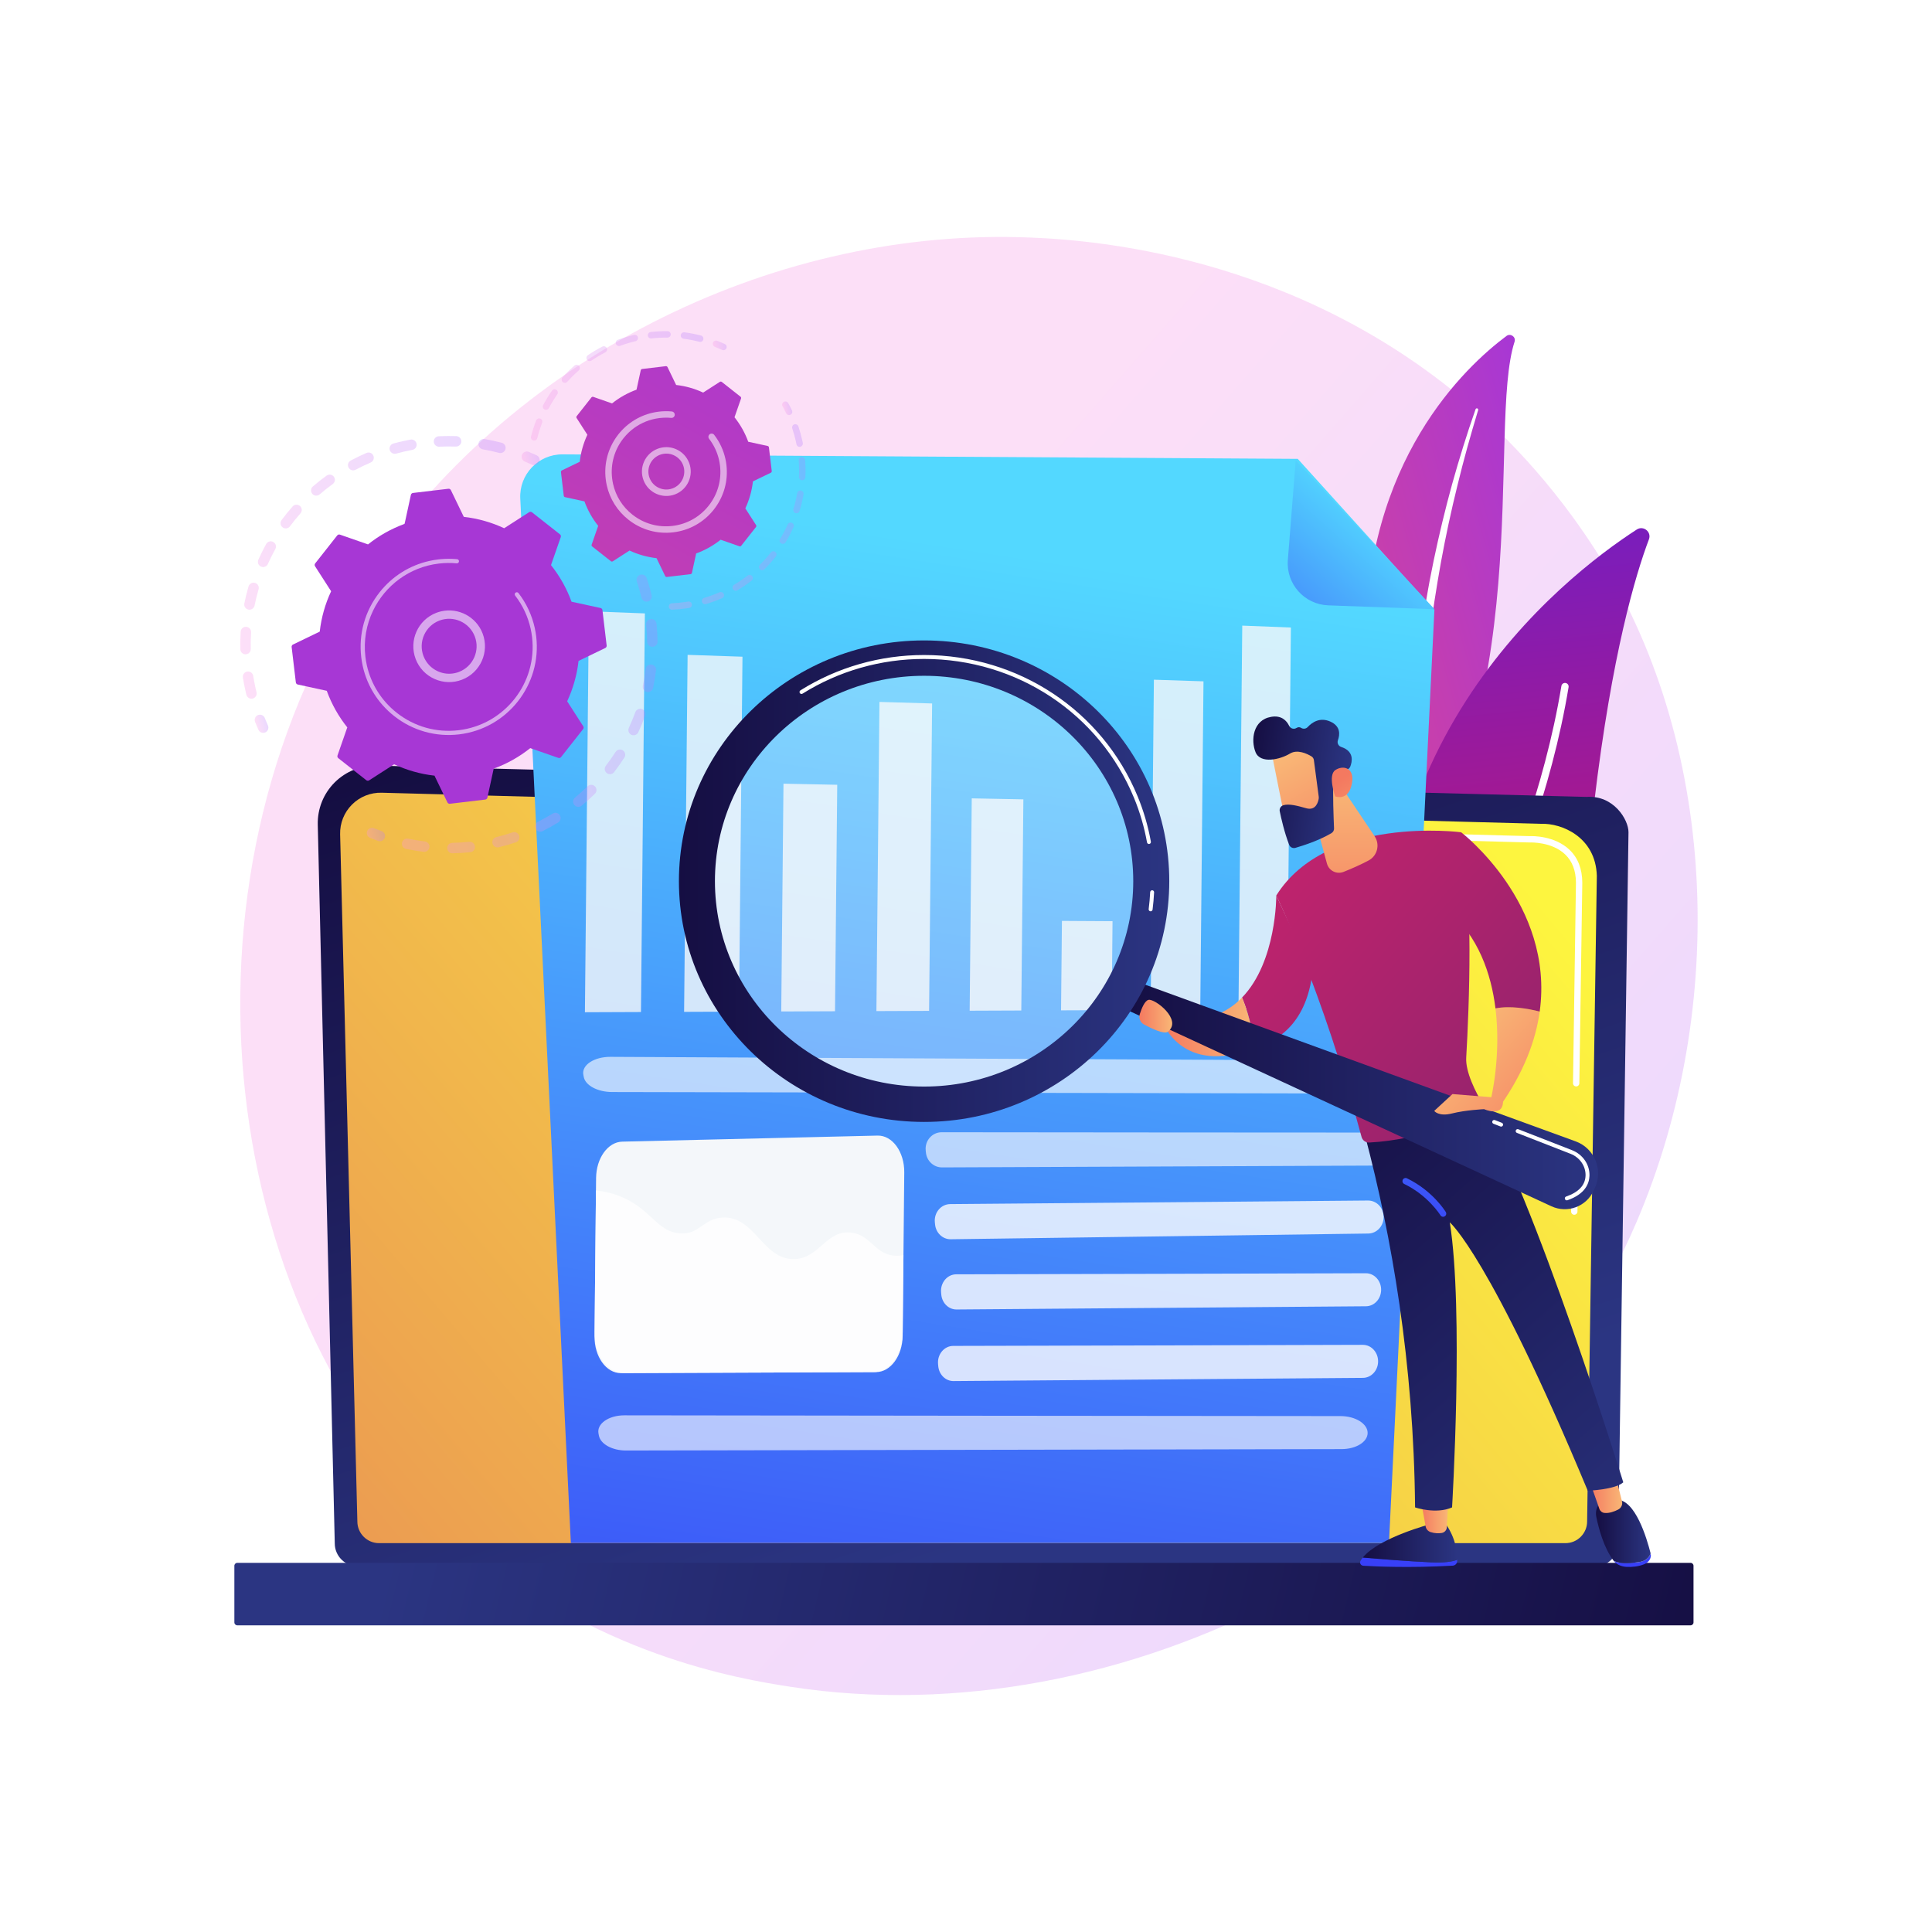 <?xml version="1.0" encoding="utf-8"?>
<!-- Generator: Adobe Illustrator 27.5.0, SVG Export Plug-In . SVG Version: 6.00 Build 0)  -->
<svg version="1.1" xmlns="http://www.w3.org/2000/svg" xmlns:xlink="http://www.w3.org/1999/xlink" x="0px" y="0px"
	 viewBox="0 0 3710 3710" style="enable-background:new 0 0 3710 3710;" xml:space="preserve">
<g id="Background">
	<g>
		<g>
			<rect style="fill:#FFFFFF;" width="3710" height="3710"/>
		</g>
	</g>
</g>
<g id="Illustration">
	<g>
		<linearGradient id="SVGID_1_" gradientUnits="userSpaceOnUse" x1="3493.599" y1="3300.229" x2="1400.617" y2="1468.87">
			<stop  offset="0" style="stop-color:#B37CFF"/>
			<stop  offset="1" style="stop-color:#F895E7"/>
		</linearGradient>
		<path style="opacity:0.3;fill:url(#SVGID_1_);" d="M3142.651,2346.625c-271.522,633.674-994.793,988.662-1622.015,892.906
			c-102.062-15.582-381.867-61.997-629.596-280.967C414.145,2537.03,312.158,1702.338,696.854,1114.111
			c279.991-428.126,781.904-670.816,1258.82-658.677c102.728,2.615,496.423,18.73,842.413,301.504
			c50.819,41.534,162.906,140.23,263.923,296.805C3299.216,1421.411,3319.604,1933.652,3142.651,2346.625z"/>
		<g>
			
				<linearGradient id="SVGID_00000171706698244509588390000011671742786911267731_" gradientUnits="userSpaceOnUse" x1="78.217" y1="2629.521" x2="926.335" y2="2629.521" gradientTransform="matrix(-0.961 0.276 0.276 0.961 2406.852 -1384.151)">
				<stop  offset="0" style="stop-color:#A737D5"/>
				<stop  offset="1" style="stop-color:#EF497A"/>
			</linearGradient>
			<path style="fill:url(#SVGID_00000171706698244509588390000011671742786911267731_);" d="M2908.425,656.165
				c2.991-9.232-7.774-16.819-15.553-11.017c-78.998,58.917-273.317,240.149-270.451,595.792
				c3.595,446.208-106.339,596.38-231.593,681.366c0,0,161.959-28.251,279.085-179.999
				C2957.484,1369.733,2855.239,820.32,2908.425,656.165z"/>
			<path style="fill:#FFFFFF;" d="M2838.478,787.455c-14.499,47.98-28.044,96.221-39.806,144.888
				c-12.015,48.596-22.552,97.536-31.549,146.732c-8.807,49.227-16.688,98.612-22.461,148.258
				c-5.995,49.618-9.853,99.438-13.551,149.471c-3.975,49.984-7.696,100.36-16.585,150.51
				c-8.825,50.052-23.766,99.855-47.364,145.451c-5.895,11.362-12.02,22.661-18.75,33.486
				c-6.532,10.955-13.551,21.623-20.757,32.162c-14.522,21.01-30.463,41.092-47.822,59.9
				c-34.818,37.533-75.325,69.734-118.895,95.931c-4.586,2.757-10.538,1.275-13.296-3.311c-2.708-4.503-1.326-10.324,3.066-13.143
				l0.031-0.02c10.417-6.672,20.744-13.454,30.734-20.674c5.054-3.531,9.94-7.278,14.895-10.932
				c4.81-3.837,9.771-7.489,14.458-11.47c19.01-15.605,36.902-32.526,53.453-50.687c33.246-36.119,61.265-77.392,83.885-120.911
				c11.068-21.894,20.503-44.565,28.161-67.884c7.641-23.327,13.501-47.277,18-71.58c9.004-48.633,13.099-98.464,17.433-148.416
				c4.4-49.958,9.165-100.13,15.987-150.028c3.343-24.955,7.135-49.847,11.37-74.659c2.046-12.417,4.332-24.793,6.596-37.171
				c2.382-12.356,4.833-24.698,7.383-37.016c10.293-49.258,22.084-98.179,35.403-146.658
				c13.552-48.415,28.385-96.455,45.042-143.842c0.477-1.355,1.96-2.066,3.314-1.59
				C2838.167,784.713,2838.875,786.133,2838.478,787.455z"/>
		</g>
		<g>
			<g>
				
					<linearGradient id="SVGID_00000072269383778439738990000017278155222388429987_" gradientUnits="userSpaceOnUse" x1="-2447.791" y1="-278.078" x2="-1407.43" y2="-278.078" gradientTransform="matrix(-0.101 -0.995 -0.995 0.101 2449.101 -329.229)">
					<stop  offset="0" style="stop-color:#CE1567"/>
					<stop  offset="1" style="stop-color:#7A1DBC"/>
				</linearGradient>
				<path style="fill:url(#SVGID_00000072269383778439738990000017278155222388429987_);" d="M2677.229,2084.978
					c3.102,17.611,23.181,26.331,38.293,16.771c83.385-52.745,305.66-223.193,345.9-561.421
					c33.981-285.618,79.549-437.262,105.006-504.669c5.383-14.254-10.56-27.095-23.355-18.824
					C3001.895,1108.088,2564.838,1446.845,2677.229,2084.978z"/>
				<path style="fill:#FFFFFF;" d="M2701.055,2089.289c0.322,0.305,0.676,0.583,1.065,0.829c3.254,2.068,7.569,1.107,9.637-2.147
					c2.344-3.689,235.184-373.423,300.373-768.421c0.626-3.801-1.948-7.394-5.752-8.026c-3.805-0.627-7.397,1.948-8.027,5.753
					c-64.713,392.123-296.049,759.54-298.378,763.205C2698.15,2083.347,2698.679,2087.036,2701.055,2089.289z"/>
			</g>
		</g>
		<g>
			
				<linearGradient id="SVGID_00000014615627307977241100000014280693062738731418_" gradientUnits="userSpaceOnUse" x1="-936.435" y1="2902.74" x2="-375.12" y2="1218.789" gradientTransform="matrix(-1 0 0 1 1155.777 0)">
				<stop  offset="0" style="stop-color:#2B3582"/>
				<stop  offset="1" style="stop-color:#150E42"/>
			</linearGradient>
			<path style="fill:url(#SVGID_00000014615627307977241100000014280693062738731418_);" d="M642.85,2963.828
				c0,24.149,19.778,43.908,43.951,43.908H3063.46c24.172,0,43.95-19.759,43.95-43.908l19.776-1365.801
				c0-24.149-28.452-71.295-80.596-67.752l-2322.733-60.1c-30.33-0.785-59.655,10.889-81.133,32.297
				c-21.478,21.408-33.23,50.678-32.513,80.979L642.85,2963.828z"/>
			
				<linearGradient id="SVGID_00000170970432428341795250000012894832299917254036_" gradientUnits="userSpaceOnUse" x1="2753.865" y1="1483.549" x2="-1259.604" y2="4899.412">
				<stop  offset="0" style="stop-color:#FDF53F"/>
				<stop  offset="1" style="stop-color:#D93C65"/>
			</linearGradient>
			<path style="fill:url(#SVGID_00000170970432428341795250000012894832299917254036_);" d="M686.24,2921.704
				c0,22.868,18.711,41.58,41.58,41.58h2278.324c22.869,0,41.58-18.712,41.58-41.58l18.662-1239.886
				c-2.198-74.614-67.613-101.43-107.266-99.847l-2226.129-59.723c-21.308-0.572-41.909,7.638-57.001,22.691
				c-15.092,15.053-23.392,35.654-22.857,56.963L686.24,2921.704z"/>
			<g>
				<path style="fill:#FFFFFF;" d="M3023.106,2332.671c-0.031,0-0.061,0-0.091,0c-3.367-0.049-6.055-2.816-6.003-6.186
					l1.475-100.553c0.049-3.333,2.767-6.003,6.088-6.003c0.031,0,0.061,0,0.091,0c3.366,0.049,6.055,2.816,6.003,6.186
					l-1.475,100.552C3029.146,2330.001,3026.427,2332.671,3023.106,2332.671z"/>
				<path style="fill:#FFFFFF;" d="M3026.725,2086.265c-0.031,0-0.061,0-0.091,0c-3.366-0.049-6.055-2.822-6.003-6.186
					l5.654-385.119c-0.107-22.875-7.05-41.141-20.64-54.163c-25.369-24.305-65.646-23.064-67.343-22.985l-711.52-19.08
					c-3.364-0.085-6.018-2.889-5.927-6.253c0.088-3.364,2.673-6.228,6.256-5.924l711.097,19.08
					c4.425-0.261,47.308-1.004,75.868,26.361c16.066,15.394,24.274,36.603,24.396,63.025l-5.656,385.241
					C3032.765,2083.595,3030.046,2086.265,3026.725,2086.265z"/>
			</g>
			
				<linearGradient id="SVGID_00000040553446310501562020000009992830132247480736_" gradientUnits="userSpaceOnUse" x1="370.09" y1="2801.973" x2="-2130.45" y2="3410.213" gradientTransform="matrix(-1 0 0 1 1155.777 0)">
				<stop  offset="0" style="stop-color:#2B3582"/>
				<stop  offset="1" style="stop-color:#150E42"/>
			</linearGradient>
			<path style="fill:url(#SVGID_00000040553446310501562020000009992830132247480736_);" d="M455.699,3121.115h2790.679
				c3.11,0,5.654-2.544,5.654-5.654v-108.697c0-3.11-2.544-5.654-5.654-5.654H455.699c-3.109,0-5.654,2.544-5.654,5.654v108.697
				C450.045,3118.571,452.589,3121.115,455.699,3121.115z"/>
		</g>
		<g>
			
				<linearGradient id="SVGID_00000168811862816020514900000013309867039966056866_" gradientUnits="userSpaceOnUse" x1="1969.388" y1="1066.13" x2="1596.04" y2="3501.503">
				<stop  offset="0" style="stop-color:#53D8FF"/>
				<stop  offset="0.206" style="stop-color:#4DB9FD"/>
				<stop  offset="1" style="stop-color:#3840F7"/>
			</linearGradient>
			<path style="fill:url(#SVGID_00000168811862816020514900000013309867039966056866_);" d="M2492.056,881.145l-1411.767-8.643
				c-46.397-0.285-83.504,38.47-81.206,84.811l97.126,2005.784h1571.033l87.23-1792.06L2492.056,881.145z"/>
			
				<linearGradient id="SVGID_00000034781929224020005340000009016229908858539431_" gradientUnits="userSpaceOnUse" x1="2628.03" y1="945.501" x2="2293.791" y2="1349.582" gradientTransform="matrix(0.999 0.034 -0.034 0.999 56.53 -41.061)">
				<stop  offset="0" style="stop-color:#53D8FF"/>
				<stop  offset="0.206" style="stop-color:#4DB9FD"/>
				<stop  offset="1" style="stop-color:#3840F7"/>
			</linearGradient>
			<path style="fill:url(#SVGID_00000034781929224020005340000009016229908858539431_);" d="M2550.76,1162.444
				c-45.988-1.618-81.343-41.254-77.719-87.127l15.135-191.53l266.573,286.073L2550.76,1162.444z"/>
			<g style="opacity:0.79;">
				<path style="opacity:0.78;fill:#FFFFFF;" d="M1172.429,2029.439c247.433,1.377,1197.283,5.869,1437.137,7
					c30.254,0.143,54.906,15.095,54.477,33.005l0,0c-0.409,17.048-23.525,30.495-52.321,30.438l-1436.31-2.868
					c-27.666-0.055-51.26-12.591-54.428-28.919l-0.802-4.131C1116.56,2045.292,1140.79,2029.264,1172.429,2029.439z"/>
			</g>
			<g style="opacity:0.79;">
				<path style="opacity:0.78;fill:#FFFFFF;" d="M1199.168,2717.844c236.718,0.42,1145.435,1.238,1374.902,1.442
					c28.944,0.025,52.557,14.883,52.181,32.793l0,0c-0.358,17.049-22.447,30.586-49.996,30.64l-1374.103,2.686
					c-26.468,0.052-49.064-12.392-52.126-28.708l-0.775-4.128C1145.749,2733.912,1168.899,2717.79,1199.168,2717.844z"/>
			</g>
			<g style="opacity:0.79;">
				<path style="opacity:0.78;fill:#FFFFFF;" d="M1808.352,2174.235c143.03,0.279,692.109,0.555,830.761,0.621
					c17.489,0.008,31.508,14.847,30.979,32.753l0,0c-0.503,17.044-14.078,30.59-30.725,30.66l-830.347,3.505
					c-15.994,0.067-29.439-12.359-31.015-28.669l-0.399-4.126C1775.803,2190.331,1790.062,2174.199,1808.352,2174.235z"/>
			</g>
			<path style="opacity:0.79;fill:#FFFFFF;" d="M1824.665,2312.213c138.115-1.011,668.323-5.687,802.21-6.872
				c16.888-0.149,30.515,14.562,30.114,32.471l0,0c-0.382,17.048-13.407,30.716-29.482,30.936l-801.785,10.993
				c-15.444,0.212-28.502-12.093-30.124-28.387l-0.41-4.122C1793.333,2328.601,1807.004,2312.342,1824.665,2312.213z"/>
			<path style="opacity:0.79;fill:#FFFFFF;" d="M1836.28,2447.055c135.42-0.179,655.284-1.664,786.559-2.042
				c16.559-0.048,29.827,14.745,29.322,32.652l0,0c-0.481,17.045-13.337,30.634-29.098,30.757l-786.169,6.167
				c-15.143,0.119-27.869-12.264-29.357-28.568l-0.376-4.125C1805.459,2463.254,1818.964,2447.078,1836.28,2447.055z"/>
			<path style="opacity:0.79;fill:#FFFFFF;" d="M1830.464,2584.532c135.42-0.179,655.284-1.664,786.559-2.042
				c16.558-0.048,29.827,14.745,29.322,32.651l0,0c-0.481,17.045-13.337,30.634-29.099,30.758l-786.169,6.167
				c-15.143,0.119-27.869-12.264-29.357-28.568l-0.376-4.125C1799.643,2600.731,1813.147,2584.555,1830.464,2584.532z"/>
			<g style="opacity:0.81;">
				<polygon style="fill:#F4F7FA;" points="2543.641,1938.166 2635.281,1937.802 2638.542,1606.055 2546.919,1604.612 				"/>
				<polygon style="fill:#F4F7FA;" points="2378.236,1938.822 2471.671,1938.452 2478.88,1205.032 2385.485,1201.37 				"/>
				<polygon style="fill:#F4F7FA;" points="2209.565,1939.491 2304.849,1939.113 2311.049,1308.356 2215.8,1305.231 				"/>
				<polygon style="fill:#F4F7FA;" points="2037.534,1940.174 2134.722,1939.788 2136.401,1768.981 2039.222,1768.409 				"/>
				<polygon style="fill:#F4F7FA;" points="1862.035,1940.87 1961.184,1940.477 1965.17,1534.986 1866.043,1533.083 				"/>
				<polygon style="fill:#F4F7FA;" points="1682.965,1941.58 1784.136,1941.179 1789.939,1350.857 1688.801,1347.881 				"/>
				<polygon style="fill:#F4F7FA;" points="1500.217,1942.306 1603.473,1941.896 1607.748,1506.995 1504.516,1504.89 				"/>
				<polygon style="fill:#F4F7FA;" points="1313.67,1943.046 1419.076,1942.627 1425.775,1261.067 1320.409,1257.504 				"/>
				<polygon style="fill:#F4F7FA;" points="1123.209,1943.801 1230.832,1943.374 1238.356,1177.902 1130.778,1173.811 				"/>
			</g>
			<g>
				<path style="fill:#F4F7FA;" d="M1192.268,2636.817l490.132-1.977c27.85-0.112,50.586-31.242,50.965-69.782l3.083-313.635
					c0.388-39.482-22.794-71.448-51.323-70.771l-490.226,11.63c-27.568,0.654-49.867,31.622-50.242,69.772l-2.988,303.982
					C1141.283,2605.127,1164.02,2636.931,1192.268,2636.817z"/>
				<g style="opacity:0.78;">
					<path style="fill:#FFFFFF;" d="M1306.11,2368.424c37.564,2.33,43.442-27.729,80.474-30.284
						c62.809-4.328,77.349,80.354,137.836,79.658c49.376-0.57,62.359-57.519,111.168-50.714
						c36.283,5.059,43.104,38.599,78.476,43.752c7.062,1.028,14.024,0.723,20.823-0.583l-1.454,147.968
						c-0.416,42.327-25.386,76.517-55.973,76.64l-478.944,1.932c-31.687,0.128-57.193-35.55-56.762-79.399l2.668-271.441
						c31.682,3.474,54.735,13.631,71.216,23.852C1255.283,2334.393,1268.209,2366.073,1306.11,2368.424z"/>
				</g>
			</g>
		</g>
		<g>
			<g>
				<g>
					<g>
						
							<linearGradient id="SVGID_00000122680197206840566660000007580103522494257336_" gradientUnits="userSpaceOnUse" x1="4452.656" y1="6146.663" x2="4484.914" y2="5873.326" gradientTransform="matrix(-1 0 0 1 7529.259 0)">
							<stop  offset="0" style="stop-color:#53D8FF"/>
							<stop  offset="0.206" style="stop-color:#4DB9FD"/>
							<stop  offset="1" style="stop-color:#3840F7"/>
						</linearGradient>
						<path style="fill:url(#SVGID_00000122680197206840566660000007580103522494257336_);" d="M2617.006,2990.938
							c31.957,2.762,87.42,7.25,131.144,9.173c26.283,1.157,41.415-1.417,50.13-4.906c-0.014,0.982-0.042,1.912-0.081,2.774
							c-0.207,4.6-3.946,8.282-8.593,8.541c-82.619,4.612-148.326,1.596-171.719,0.172c-4.837-0.294-7.719-5.551-5.245-9.675
							C2613.88,2994.955,2615.379,2992.935,2617.006,2990.938z"/>
						
							<linearGradient id="SVGID_00000103248762635956511320000015285589407196075670_" gradientUnits="userSpaceOnUse" x1="4730.968" y1="2963.4" x2="4912.253" y2="2963.4" gradientTransform="matrix(-1 0 0 1 7529.259 0)">
							<stop  offset="0" style="stop-color:#2B3582"/>
							<stop  offset="1" style="stop-color:#150E42"/>
						</linearGradient>
						<path style="fill:url(#SVGID_00000103248762635956511320000015285589407196075670_);" d="M2748.15,3000.111
							c-43.724-1.924-99.187-6.411-131.144-9.173c31.419-38.548,131.144-64.529,131.144-64.529h28.165
							c19.372,27.924,22.177,54.51,21.965,68.796C2789.566,2998.694,2774.434,3001.268,2748.15,3000.111z"/>
						
							<linearGradient id="SVGID_00000127038826167732005050000015649046792852691628_" gradientUnits="userSpaceOnUse" x1="4748.201" y1="2912.358" x2="4800.746" y2="2912.358" gradientTransform="matrix(-1 0 0 1 7529.259 0)">
							<stop  offset="0" style="stop-color:#F9B776"/>
							<stop  offset="1" style="stop-color:#F47960"/>
						</linearGradient>
						<path style="fill:url(#SVGID_00000127038826167732005050000015649046792852691628_);" d="M2781.059,2880.427l-2.636,52.158
							c-0.285,5.648-4.513,10.394-10.17,11.203c-5.627,0.805-13.165,0.907-21.157-1.753c-4.917-1.637-8.568-5.78-9.475-10.834
							l-9.108-50.774H2781.059z"/>
					</g>
					<g>
						<g>
							
								<linearGradient id="SVGID_00000124850350214700206850000006691169957086848956_" gradientUnits="userSpaceOnUse" x1="4028.403" y1="6096.583" x2="4060.66" y2="5823.247" gradientTransform="matrix(-1 0 0 1 7529.259 0)">
								<stop  offset="0" style="stop-color:#53D8FF"/>
								<stop  offset="0.206" style="stop-color:#4DB9FD"/>
								<stop  offset="1" style="stop-color:#3840F7"/>
							</linearGradient>
							<path style="fill:url(#SVGID_00000124850350214700206850000006691169957086848956_);" d="M3146.89,2999.72
								c13.859-1.934,20.129-9.133,22.758-16.829c0.017,0.069,0.035,0.138,0.052,0.207c2.039,8.119-2.688,16.533-12.137,20.534
								c-11.421,4.837-23.91,5.661-33.605,5.261c-10.401-0.428-19.949-4.733-25.197-11.622l-0.078-0.103
								C3109.123,3002.335,3123.778,3002.943,3146.89,2999.72z"/>
							
								<linearGradient id="SVGID_00000176018709522311270190000014142532169289502126_" gradientUnits="userSpaceOnUse" x1="4359.612" y1="2940.895" x2="4464.539" y2="2940.895" gradientTransform="matrix(-1 0 0 1 7529.259 0)">
								<stop  offset="0" style="stop-color:#2B3582"/>
								<stop  offset="1" style="stop-color:#150E42"/>
							</linearGradient>
							<path style="fill:url(#SVGID_00000176018709522311270190000014142532169289502126_);" d="M3081.55,2880.093h23.228
								c35.38-0.723,57.598,73.9,64.87,102.799c-2.629,7.696-8.899,14.895-22.758,16.829c-23.112,3.223-37.767,2.615-48.208-2.551
								c-19.115-25.153-28.591-61.992-33.146-83.492C3060.355,2889.225,3081.55,2880.093,3081.55,2880.093z"/>
						</g>
						
							<linearGradient id="SVGID_00000113336614591498084560000003228902297714355872_" gradientUnits="userSpaceOnUse" x1="4414.151" y1="2868.554" x2="4476.948" y2="2868.554" gradientTransform="matrix(-1 0 0 1 7529.259 0)">
							<stop  offset="0" style="stop-color:#F9B776"/>
							<stop  offset="1" style="stop-color:#F47960"/>
						</linearGradient>
						<path style="fill:url(#SVGID_00000113336614591498084560000003228902297714355872_);" d="M3101.792,2831.682l12.898,51.299
							c1.581,6.29-1.429,12.796-7.244,15.78c-7.215,3.703-17.374,7.594-26.71,6.468c-4.391-0.529-8.039-3.622-9.489-7.757
							l-18.936-53.972L3101.792,2831.682z"/>
					</g>
					
						<linearGradient id="SVGID_00000155107449571708985310000004140685421231425158_" gradientUnits="userSpaceOnUse" x1="4268.691" y1="3052.192" x2="5093.623" y2="2118.874" gradientTransform="matrix(-1 0 0 1 7529.259 0)">
						<stop  offset="0" style="stop-color:#2B3582"/>
						<stop  offset="1" style="stop-color:#150E42"/>
					</linearGradient>
					<path style="fill:url(#SVGID_00000155107449571708985310000004140685421231425158_);" d="M3117.177,2846.51
						c-16.047,14.234-68.242,16.113-68.242,16.113c-188.015-451.255-264.926-515.363-264.926-515.363
						c27.148,170.324,4.377,547.402,4.377,547.402c-31.026,13.691-71.026,0-71.026,0c-2.519-278.844-45.379-522.022-96.011-713.739
						c127.075-2.856,194.653-46.341,216.719-63.794C2943.993,2287.904,3117.177,2846.51,3117.177,2846.51z"/>
					
						<linearGradient id="SVGID_00000136378212160418304150000011913464358831224497_" gradientUnits="userSpaceOnUse" x1="5203.869" y1="1557.669" x2="3764.278" y2="2809.748" gradientTransform="matrix(-1 0 0 1 7529.259 0)">
						<stop  offset="0" style="stop-color:#CB236D"/>
						<stop  offset="1" style="stop-color:#4C246D"/>
					</linearGradient>
					<path style="fill:url(#SVGID_00000136378212160418304150000011913464358831224497_);" d="M2805.795,1598.185
						c24.052,119.975,15.432,334.708,9.77,432.654c-1.592,27.529,17.626,65.694,33.16,91.73c2.436,4.084,0.932,9.313-3.298,11.487
						c-26.006,13.366-114.109,54.791-216.219,59.944c-6.808,0.343-12.888-4.294-14.651-10.878
						c-75.743-282.813-163.718-463.533-163.718-463.533C2547.967,1564.483,2805.795,1598.185,2805.795,1598.185z"/>
					
						<linearGradient id="SVGID_00000064323153074100445890000004789205502102675588_" gradientUnits="userSpaceOnUse" x1="2878.903" y1="1634.544" x2="2715.919" y2="2388.341">
						<stop  offset="0" style="stop-color:#53D8FF"/>
						<stop  offset="1" style="stop-color:#3840F7"/>
					</linearGradient>
					<path style="fill:url(#SVGID_00000064323153074100445890000004789205502102675588_);" d="M2771.179,2336.578
						c1.067,0,2.149-0.288,3.128-0.882c2.837-1.735,3.737-5.434,2.011-8.268c-1.011-1.664-25.333-40.973-74.548-64.718
						c-2.99-1.435-6.592-0.194-8.041,2.805c-1.443,2.993-0.188,6.597,2.807,8.039c45.882,22.139,69.264,59.761,69.497,60.137
						C2767.168,2335.549,2769.15,2336.578,2771.179,2336.578z"/>
					<g>
						
							<linearGradient id="SVGID_00000173879981456450472340000003660637783650381489_" gradientUnits="userSpaceOnUse" x1="4701.852" y1="1953.212" x2="4478.306" y2="2151.167" gradientTransform="matrix(-1 0 0 1 7529.259 0)">
							<stop  offset="0" style="stop-color:#F9B776"/>
							<stop  offset="1" style="stop-color:#F47960"/>
						</linearGradient>
						<path style="fill:url(#SVGID_00000173879981456450472340000003660637783650381489_);" d="M2956.665,1942.511
							c-7.726,55.89-30.553,116.853-76.216,181.609l-17.359-14.152c0,0,20.038-81.3,8.647-173.568
							C2899.905,1930.905,2933.173,1936.569,2956.665,1942.511z"/>
						
							<linearGradient id="SVGID_00000015321918724236439260000010282600784757479051_" gradientUnits="userSpaceOnUse" x1="5083.854" y1="1424.984" x2="3650.755" y2="2671.416" gradientTransform="matrix(-1 0 0 1 7529.259 0)">
							<stop  offset="0" style="stop-color:#CB236D"/>
							<stop  offset="1" style="stop-color:#4C246D"/>
						</linearGradient>
						<path style="fill:url(#SVGID_00000015321918724236439260000010282600784757479051_);" d="M2778.929,1746.218l26.865-148.033
							c0,0,179.499,137.206,150.87,344.326c-23.492-5.942-56.76-11.607-84.928-6.111
							C2863.53,1869.934,2839.018,1797.778,2778.929,1746.218z"/>
					</g>
					<g>
						
							<linearGradient id="SVGID_00000087374812862428124690000000573989571349297303_" gradientUnits="userSpaceOnUse" x1="5309.135" y1="1684.003" x2="3876.038" y2="2930.434" gradientTransform="matrix(-1 0 0 1 7529.259 0)">
							<stop  offset="0" style="stop-color:#CB236D"/>
							<stop  offset="1" style="stop-color:#4C246D"/>
						</linearGradient>
						<path style="fill:url(#SVGID_00000087374812862428124690000000573989571349297303_);" d="M2450.839,1719.588l69.286,149.218
							c-11.203,90.088-59.597,129.04-111.778,143.98c-3.254-41.058-13.636-74.229-23.269-97.173
							C2451.751,1846.776,2450.839,1719.588,2450.839,1719.588z"/>
						
							<linearGradient id="SVGID_00000152950703593012249880000017532692337457816496_" gradientUnits="userSpaceOnUse" x1="5120.913" y1="1971.936" x2="5296.964" y2="1971.936" gradientTransform="matrix(-1 0 0 1 7529.259 0)">
							<stop  offset="0" style="stop-color:#F9B776"/>
							<stop  offset="1" style="stop-color:#F47960"/>
						</linearGradient>
						<path style="fill:url(#SVGID_00000152950703593012249880000017532692337457816496_);" d="M2385.078,1915.614
							c9.633,22.944,20.015,56.115,23.269,97.173c-139.219,54.015-176.052-50.74-176.052-50.74l25.729-4.539
							C2316.128,1963.629,2356.715,1944.897,2385.078,1915.614z"/>
					</g>
					
						<linearGradient id="SVGID_00000102502608403543103870000010433340917106487708_" gradientUnits="userSpaceOnUse" x1="4949.787" y1="1501.465" x2="4947.864" y2="1830.226" gradientTransform="matrix(-1 0 0 1 7529.259 0)">
						<stop  offset="0" style="stop-color:#F9B776"/>
						<stop  offset="1" style="stop-color:#F47960"/>
					</linearGradient>
					<path style="fill:url(#SVGID_00000102502608403543103870000010433340917106487708_);" d="M2514.674,1535.366l33.45,122.964
						c3.758,13.813,18.699,21.232,31.992,15.918c14.344-5.735,32.544-13.562,48.211-22.021c16.724-9.029,21.956-30.541,11.37-46.326
						l-69.543-103.693L2514.674,1535.366z"/>
				</g>
				
					<linearGradient id="SVGID_00000174565529497020833210000005052441767651646869_" gradientUnits="userSpaceOnUse" x1="4460.455" y1="2100.901" x2="5382.357" y2="2100.901" gradientTransform="matrix(-1 0 0 1 7529.259 0)">
					<stop  offset="0" style="stop-color:#2B3582"/>
					<stop  offset="1" style="stop-color:#150E42"/>
				</linearGradient>
				<path style="fill:url(#SVGID_00000174565529497020833210000005052441767651646869_);" d="M2168.488,1879.763l857.112,311.955
					c35.948,13.083,53.131,54.016,37.295,88.838l-2.601,5.718c-14.012,30.81-50.427,44.324-81.146,30.113l-832.246-385.002
					L2168.488,1879.763z"/>
				<ellipse style="opacity:0.27;fill:#FFFFFF;" cx="1774.525" cy="1692.113" rx="423.111" ry="415.478"/>
				
					<linearGradient id="SVGID_00000162351174329716570460000012203924348655608980_" gradientUnits="userSpaceOnUse" x1="5283.926" y1="1692.113" x2="6225.543" y2="1692.113" gradientTransform="matrix(-1 0 0 1 7529.259 0)">
					<stop  offset="0" style="stop-color:#2B3582"/>
					<stop  offset="1" style="stop-color:#150E42"/>
				</linearGradient>
				<path style="fill:url(#SVGID_00000162351174329716570460000012203924348655608980_);" d="M1303.716,1692.112
					c0,255.331,210.788,462.316,470.809,462.316c260.02,0,470.808-206.985,470.808-462.316
					c0-255.328-210.788-462.315-470.808-462.315C1514.504,1229.798,1303.716,1436.784,1303.716,1692.112z M1372.875,1692.112
					c0-217.822,179.824-394.403,401.65-394.403c221.824,0,401.649,176.581,401.649,394.403
					c0,217.824-179.825,394.403-401.649,394.403C1552.7,2086.515,1372.875,1909.936,1372.875,1692.112z"/>
				<path style="fill:#FFFFFF;" d="M2209.539,1749.987c-0.161,0-0.321-0.009-0.481-0.03c-2.064-0.265-3.521-2.151-3.257-4.211
					c1.37-10.72,2.342-21.692,2.884-32.616c0.104-2.077,1.995-3.708,3.947-3.573c2.077,0.104,3.677,1.869,3.573,3.946
					c-0.551,11.115-1.54,22.286-2.936,33.197C2213.026,1748.599,2211.404,1749.987,2209.539,1749.987z M2206.304,1620.711
					c-1.787,0-3.374-1.279-3.699-3.101c-5.243-29.229-13.647-57.994-24.983-85.493c0,0-0.004-0.013-0.009-0.017
					c-66.793-162.048-225.016-266.753-403.089-266.753c-83.047,0-163.77,23.067-233.447,66.707
					c-1.769,1.097-4.085,0.568-5.191-1.193c-1.101-1.765-0.568-4.085,1.193-5.191c70.879-44.39,152.985-67.852,237.446-67.852
					c181.125,0,342.076,106.539,410.045,271.397c0,0,0.004,0.009,0.009,0.013c11.54,28.002,20.1,57.292,25.435,87.054
					c0.369,2.047-0.993,4.003-3.04,4.367C2206.746,1620.693,2206.525,1620.711,2206.304,1620.711z"/>
				<g>
					
						<linearGradient id="SVGID_00000098921390417996946640000009065810378267832496_" gradientUnits="userSpaceOnUse" x1="4724.323" y1="3640.475" x2="4562.491" y2="3854.565" gradientTransform="matrix(-0.99 -0.143 -0.143 0.99 7668.314 -1480.94)">
						<stop  offset="0" style="stop-color:#F9B776"/>
						<stop  offset="1" style="stop-color:#F47960"/>
					</linearGradient>
					<path style="fill:url(#SVGID_00000098921390417996946640000009065810378267832496_);" d="M2441.495,1441.944
						c-0.305,2.111,27.899,140.321,27.899,140.321l78.573-17.781l-7.27-134.965
						C2540.697,1429.518,2446.596,1406.592,2441.495,1441.944z"/>
					
						<linearGradient id="SVGID_00000157992486227987721670000008360419226449783950_" gradientUnits="userSpaceOnUse" x1="4600.729" y1="3692.119" x2="4794.04" y2="3692.119" gradientTransform="matrix(-0.99 -0.143 -0.143 0.99 7668.314 -1480.94)">
						<stop  offset="0" style="stop-color:#2B3582"/>
						<stop  offset="1" style="stop-color:#150E42"/>
					</linearGradient>
					<path style="fill:url(#SVGID_00000157992486227987721670000008360419226449783950_);" d="M2523.025,1459.593l9.391,70.749
						c0.121,0.907,0.119,1.803-0.01,2.71c-0.792,5.546-4.918,24.425-23.976,19.026c-17.294-4.899-33.149-9.112-44.102-5.762
						c-4.917,1.504-7.885,6.485-6.855,11.523c2.566,12.557,8.871,40.745,18.085,64.4c1.869,4.8,7.126,7.32,12.072,5.879
						c14.902-4.345,46.075-14.386,69.26-28.34c3.142-1.891,5.013-5.307,4.858-8.971c-0.754-17.861-2.842-72.153-1.084-87.372
						c1.65-14.285,19.181-22.842,26.798-25.911c2.498-1.006,4.455-2.973,5.453-5.474c3.527-8.839,8.39-29.292-17.386-37.674
						c-5.395-1.754-8.237-7.57-6.321-12.909c3.818-10.629,5.428-26.848-14.513-35.785c-20.268-9.083-35.405,1.722-43.578,10.502
						c-3.304,3.551-8.608,4.091-12.708,1.5c-2.335-1.475-5.342-1.958-8.975,0.305c-4.896,3.05-11.379,0.971-13.906-4.214
						c-4.854-9.962-14.746-20.634-34.588-17.236c-35.209,6.03-39.197,45.047-29.909,67.91c9.288,22.864,47.091,14.156,66.054,2.63
						c14.419-8.764,33.122,0.422,41.259,5.328C2520.923,1453.962,2522.629,1456.609,2523.025,1459.593z"/>
					
						<linearGradient id="SVGID_00000043442546896576346560000016351245466325013680_" gradientUnits="userSpaceOnUse" x1="4487.302" y1="3810.018" x2="4617.105" y2="3676.844" gradientTransform="matrix(-0.99 -0.143 -0.143 0.99 7668.314 -1480.94)">
						<stop  offset="0" style="stop-color:#F9B776"/>
						<stop  offset="1" style="stop-color:#F47960"/>
					</linearGradient>
					<path style="fill:url(#SVGID_00000043442546896576346560000016351245466325013680_);" d="M2563.828,1529.229
						c0,0-14.475-40.534,0.396-50.46c14.872-9.927,36.897-4.773,32.048,24.59
						C2590.239,1539.883,2563.828,1529.229,2563.828,1529.229z"/>
				</g>
				
					<linearGradient id="SVGID_00000068643803302373899220000005396314816663147185_" gradientUnits="userSpaceOnUse" x1="4790.129" y1="2052.903" x2="4566.585" y2="2250.857" gradientTransform="matrix(-1 0 0 1 7529.259 0)">
					<stop  offset="0" style="stop-color:#F9B776"/>
					<stop  offset="1" style="stop-color:#F47960"/>
				</linearGradient>
				<path style="fill:url(#SVGID_00000068643803302373899220000005396314816663147185_);" d="M2870.247,2107.504l-81.027-6.604
					l-35.091,32.348c0,0,8.302,11.476,34.257,4.88c25.955-6.596,61.508-8.215,61.508-8.215s35.83,16.153,36.267-14.071
					L2870.247,2107.504z"/>
				
					<linearGradient id="SVGID_00000134217375311701294220000004738624188683775147_" gradientUnits="userSpaceOnUse" x1="5278.26" y1="1951.26" x2="5341.306" y2="1951.26" gradientTransform="matrix(-1 0 0 1 7529.259 0)">
					<stop  offset="0" style="stop-color:#F9B776"/>
					<stop  offset="1" style="stop-color:#F47960"/>
				</linearGradient>
				<path style="fill:url(#SVGID_00000134217375311701294220000004738624188683775147_);" d="M2242.616,1981.213
					c-7.008,5.475-31.015-5.955-45.707-13.856c-7.159-3.851-10.627-12.223-8.17-19.973c3.536-11.149,9.426-25.54,16.685-27.355
					C2217.467,1917.019,2271.492,1958.653,2242.616,1981.213z"/>
				<path style="fill:#FFFFFF;" d="M3008.691,2304.998c-1.561,0-3.018-0.976-3.556-2.533c-0.681-1.969,0.36-4.111,2.324-4.788
					c23.934-8.274,36.463-21.618,37.243-39.667c0.794-18.314-10.798-35.344-28.843-42.378l-102.914-40.127
					c-1.938-0.755-2.897-2.94-2.142-4.874c0.75-1.939,2.94-2.893,4.874-2.142l102.913,40.127
					c21.05,8.209,34.563,28.188,33.631,49.72c-0.638,14.74-8.491,34.771-42.3,46.454
					C3009.515,2304.933,3009.099,2304.998,3008.691,2304.998z"/>
				<path style="fill:#FFFFFF;" d="M2882.603,2163.393c-0.455,0-0.919-0.082-1.366-0.256l-13.34-5.2
					c-1.939-0.754-2.897-2.94-2.142-4.875c0.754-1.938,2.945-2.892,4.874-2.142l13.34,5.2c1.938,0.754,2.897,2.94,2.142,4.874
					C2885.53,2162.482,2884.107,2163.393,2882.603,2163.393z"/>
			</g>
		</g>
		<g>
			<g>
				<g style="opacity:0.3;">
					
						<linearGradient id="SVGID_00000091707619347712599200000015903276237139558581_" gradientUnits="userSpaceOnUse" x1="-1781.036" y1="4477.173" x2="-1208.892" y2="4477.173" gradientTransform="matrix(-0.976 0.217 -0.217 -0.976 525.927 6078.72)">
						<stop  offset="0" style="stop-color:#B37CFF"/>
						<stop  offset="1" style="stop-color:#F895E7"/>
					</linearGradient>
					<path style="fill:url(#SVGID_00000091707619347712599200000015903276237139558581_);" d="M1230.168,1103.493
						c4.949-1.102,10.033,1.691,11.679,6.603c3.603,10.743,6.791,21.803,9.479,32.87c1.307,5.385-1.996,10.81-7.379,12.117
						c-0.065,0.015-0.128,0.028-0.191,0.043c-5.32,1.185-10.633-2.104-11.924-7.424c-2.553-10.515-5.583-21.02-9.004-31.225
						c-1.762-5.251,1.068-10.94,6.322-12.7C1229.486,1103.661,1229.827,1103.569,1230.168,1103.493z M1248.535,1188.93
						c0.383-0.085,0.776-0.149,1.176-0.19c5.511-0.561,10.436,3.452,10.997,8.964c1.151,11.321,1.829,22.804,2.015,34.126
						c0.091,5.54-4.305,10.087-9.864,10.198c-5.54,0.09-10.103-4.329-10.194-9.865c-0.178-10.763-0.823-21.671-1.918-32.43
						C1240.227,1194.622,1243.641,1190.02,1248.535,1188.93z M1247.634,1276.285c1.09-0.243,2.24-0.306,3.412-0.162
						c5.497,0.683,9.404,5.689,8.724,11.188c-1.392,11.27-3.294,22.62-5.651,33.735c-1.153,5.42-6.479,8.874-11.895,7.732
						c-5.418-1.15-8.881-6.476-7.731-11.894c2.239-10.555,4.044-21.33,5.368-32.034
						C1240.394,1280.523,1243.61,1277.182,1247.634,1276.285z M1227.217,1361.264c1.802-0.401,3.735-0.31,5.598,0.367
						c5.207,1.891,7.893,7.648,6.002,12.854c-3.884,10.68-8.274,21.32-13.05,31.625c-2.333,5.019-8.292,7.206-13.32,4.882
						c-5.025-2.329-7.21-8.293-4.882-13.32c4.536-9.786,8.708-19.892,12.394-30.042
						C1221.176,1364.287,1223.983,1361.984,1227.217,1361.264z M1188.364,1439.554c2.526-0.563,5.267-0.153,7.613,1.359
						c4.659,3.001,6.001,9.209,3,13.864c-6.139,9.528-12.774,18.93-19.72,27.936c-3.38,4.39-9.679,5.207-14.068,1.821
						c-4.386-3.383-5.201-9.681-1.819-14.071c6.604-8.56,12.909-17.496,18.744-26.551
						C1183.601,1441.603,1185.878,1440.108,1188.364,1439.554z M1133.163,1507.295c3.272-0.729,6.834,0.196,9.353,2.766
						c3.878,3.958,3.815,10.306-0.14,14.186c-8.107,7.948-16.658,15.649-25.414,22.882c-4.274,3.529-10.594,2.926-14.123-1.346
						c-3.528-4.268-2.925-10.592,1.345-14.121c8.32-6.875,16.444-14.188,24.147-21.741
						C1129.718,1508.56,1131.398,1507.688,1133.163,1507.295z M779.575,1610.519c1.356-0.302,2.793-0.325,4.24-0.021
						c10.546,2.219,21.332,4.008,32.055,5.313c5.498,0.67,9.414,5.671,8.744,11.167c-0.667,5.5-5.668,9.416-11.169,8.746
						c-11.293-1.375-22.654-3.256-33.76-5.592c-5.422-1.141-8.892-6.462-7.751-11.882
						C772.77,1614.274,775.853,1611.348,779.575,1610.519z M1064.367,1561.083c4.062-0.905,8.425,0.797,10.726,4.54
						c2.902,4.721,1.428,10.898-3.291,13.8c-9.672,5.948-19.722,11.546-29.87,16.641c-4.961,2.462-10.98,0.491-13.467-4.463
						c-2.485-4.95-0.486-10.979,4.465-13.467c9.637-4.836,19.179-10.153,28.365-15.8
						C1062.272,1561.735,1063.31,1561.319,1064.367,1561.083z M866.569,1618.753c0.646-0.144,1.316-0.229,2.004-0.241
						c10.782-0.198,21.699-0.867,32.446-1.98c5.511-0.569,10.442,3.435,11.013,8.944c0.569,5.509-3.426,10.465-8.944,11.012
						c-11.308,1.17-22.796,1.874-34.141,2.085c-5.539,0.102-10.114-4.307-10.215-9.844
						C858.64,1623.879,862.01,1619.768,866.569,1618.753z M985.281,1598.156c4.941-1.101,10.019,1.683,11.673,6.585
						c1.772,5.25-1.048,10.94-6.296,12.715c-10.747,3.626-21.796,6.838-32.84,9.538c-0.068,0.019-0.139,0.035-0.208,0.05
						c-5.312,1.183-10.619-2.095-11.92-7.405c-1.317-5.383,1.975-10.813,7.358-12.128c10.49-2.569,20.984-5.621,31.195-9.068
						C984.587,1598.331,984.935,1598.233,985.281,1598.156z"/>
					
						<linearGradient id="SVGID_00000145775273565997832750000014120277734040492467_" gradientUnits="userSpaceOnUse" x1="-1181.079" y1="4326.466" x2="-1147.663" y2="4326.466" gradientTransform="matrix(-0.976 0.217 -0.217 -0.976 525.927 6078.72)">
						<stop  offset="0" style="stop-color:#B37CFF"/>
						<stop  offset="1" style="stop-color:#F895E7"/>
					</linearGradient>
					<path style="fill:url(#SVGID_00000145775273565997832750000014120277734040492467_);" d="M712.241,1589.841
						c1.928-0.429,4.003-0.297,5.97,0.509c4.786,1.961,9.693,3.85,14.585,5.627c5.207,1.887,7.9,7.642,6.011,12.848
						c-1.887,5.209-7.642,7.908-12.85,6.009c-5.146-1.864-10.306-3.854-15.344-5.916c-5.126-2.098-7.583-7.958-5.485-13.081
						C706.421,1592.675,709.143,1590.531,712.241,1589.841z"/>
				</g>
				<g style="opacity:0.3;">
					
						<linearGradient id="SVGID_00000167360663015823880440000002975253502301735613_" gradientUnits="userSpaceOnUse" x1="-1007.632" y1="4581.8" x2="-984.702" y2="4581.8" gradientTransform="matrix(-0.976 0.217 -0.217 -0.976 525.927 6078.72)">
						<stop  offset="0" style="stop-color:#B37CFF"/>
						<stop  offset="1" style="stop-color:#F895E7"/>
					</linearGradient>
					<path style="fill:url(#SVGID_00000167360663015823880440000002975253502301735613_);" d="M496.918,1372.67
						c4.725-1.052,9.648,1.448,11.493,6.091c1.907,4.806,3.949,9.654,6.067,14.405c2.255,5.062-0.019,10.992-5.078,13.247
						c-5.082,2.264-10.992-0.021-13.246-5.078c-2.228-5.003-4.379-10.108-6.389-15.168c-2.044-5.149,0.473-10.98,5.621-13.026
						C495.89,1372.94,496.404,1372.785,496.918,1372.67z"/>
					
						<linearGradient id="SVGID_00000007419395313911417130000016801638528107382689_" gradientUnits="userSpaceOnUse" x1="-1569.122" y1="4842.624" x2="-979.799" y2="4842.624" gradientTransform="matrix(-0.976 0.217 -0.217 -0.976 525.927 6078.72)">
						<stop  offset="0" style="stop-color:#B37CFF"/>
						<stop  offset="1" style="stop-color:#F895E7"/>
					</linearGradient>
					<path style="fill:url(#SVGID_00000007419395313911417130000016801638528107382689_);" d="M774.583,846.95
						c4.505-1.003,9.045-1.934,13.617-2.792c5.445-1.02,10.688,2.565,11.71,8.01c1.022,5.445-2.586,10.713-8.008,11.711
						c-10.552,1.981-21,4.384-31.169,7.179c-5.349,1.46-10.862-1.671-12.331-7.012c-1.469-5.345,1.672-10.866,7.014-12.333
						C761.706,849.982,768.156,848.381,774.583,846.95z M840.797,837.97c0.547-0.122,1.113-0.199,1.693-0.228
						c11.178-0.559,22.504-0.649,33.663-0.268c5.535,0.188,9.871,4.83,9.683,10.364c-0.19,5.538-4.839,9.889-10.368,9.683
						c-10.598-0.361-21.357-0.273-31.98,0.254c-5.532,0.277-10.241-3.985-10.517-9.516
						C832.724,843.305,836.113,839.013,840.797,837.97z M705.609,869.197c4.616-1.028,9.456,1.334,11.388,5.837
						c2.184,5.094-0.174,10.99-5.265,13.176c-9.74,4.176-19.432,8.828-28.811,13.832c-4.893,2.599-10.965,0.756-13.572-4.131
						c-2.607-4.891-0.756-10.967,4.132-13.573c9.876-5.267,20.086-10.166,30.342-14.566
						C704.41,869.52,705.008,869.331,705.609,869.197z M926.655,843.169c1.243-0.277,2.559-0.317,3.89-0.088
						c11.017,1.91,22.086,4.314,32.897,7.144c5.358,1.404,8.564,6.884,7.161,12.242c-1.403,5.362-6.881,8.57-12.244,7.163
						c-10.265-2.687-20.775-4.971-31.239-6.783c-5.459-0.943-9.117-6.139-8.17-11.596
						C919.664,847.127,922.805,844.027,926.655,843.169z M630.864,911.617c3.786-0.843,7.885,0.564,10.308,3.906
						c3.251,4.486,2.25,10.759-2.237,14.01c-8.577,6.214-17.009,12.885-25.064,19.825c-4.196,3.617-10.531,3.148-14.148-1.052
						c-3.615-4.197-3.144-10.528,1.052-14.144c8.478-7.308,17.356-14.331,26.387-20.875
						C628.307,912.46,629.568,911.906,630.864,911.617z M567.237,969.413c3.027-0.674,6.324,0.061,8.827,2.269
						c4.153,3.667,4.547,10.007,0.88,14.159c-7.031,7.965-13.81,16.319-20.146,24.828c-3.302,4.449-9.585,5.37-14.035,2.058
						c-4.444-3.31-5.364-9.592-2.057-14.038c6.668-8.956,13.8-17.746,21.201-26.126C563.362,970.914,565.24,969.858,567.237,969.413
						z M517.722,1039.705c2.302-0.513,4.792-0.22,7.021,1.009c4.851,2.673,6.615,8.775,3.94,13.626
						c-5.135,9.313-9.934,18.94-14.26,28.623c-2.26,5.056-8.187,7.327-13.251,5.063c-5.056-2.262-7.324-8.192-5.063-13.252
						c4.555-10.187,9.604-20.324,15.006-30.122C512.562,1042.031,515.011,1040.309,517.722,1039.705z M484.719,1119.117
						c1.595-0.355,3.298-0.325,4.978,0.164c5.319,1.549,8.373,7.115,6.824,12.434c-2.973,10.204-5.543,20.648-7.639,31.046
						c-1.095,5.43-6.391,8.946-11.813,7.854c-5.432-1.094-8.947-6.385-7.852-11.815c2.207-10.953,4.913-21.953,8.043-32.694
						C478.322,1122.465,481.264,1119.886,484.719,1119.117z M469.948,1203.87c0.897-0.2,1.837-0.277,2.8-0.218
						c5.529,0.338,9.738,5.097,9.397,10.624c-0.648,10.582-0.853,21.33-0.607,31.953c0.128,5.539-4.275,10.129-9.796,10.259
						c-5.539,0.13-10.133-4.259-10.261-9.798c-0.259-11.182-0.043-22.499,0.641-33.638
						C462.402,1208.485,465.696,1204.817,469.948,1203.87z M474.155,1289.738c0.201-0.045,0.405-0.082,0.611-0.116
						c5.47-0.873,10.613,2.854,11.485,8.325c1.232,7.722,2.717,15.496,4.414,23.115c0.614,2.758,1.26,5.504,1.93,8.233
						c1.321,5.382-1.969,10.816-7.349,12.134c-5.421,1.444-10.812-1.968-12.133-7.345c-0.706-2.874-1.383-5.758-2.029-8.661
						c-1.785-8.013-3.346-16.195-4.642-24.317C465.599,1295.843,469.021,1290.882,474.155,1289.738z"/>
					
						<linearGradient id="SVGID_00000134947779938671922540000010947640973926165652_" gradientUnits="userSpaceOnUse" x1="-1627.866" y1="4966.851" x2="-1594.877" y2="4966.851" gradientTransform="matrix(-0.976 0.217 -0.217 -0.976 525.927 6078.72)">
						<stop  offset="0" style="stop-color:#B37CFF"/>
						<stop  offset="1" style="stop-color:#F895E7"/>
					</linearGradient>
					<path style="fill:url(#SVGID_00000134947779938671922540000010947640973926165652_);" d="M1009.48,867.245
						c1.947-0.434,4.039-0.294,6.019,0.526c5.016,2.082,10.082,4.31,15.059,6.621c5.026,2.333,7.208,8.298,4.874,13.322
						c-2.335,5.024-8.293,7.21-13.322,4.874c-4.728-2.195-9.541-4.31-14.302-6.288c-5.115-2.12-7.542-7.99-5.419-13.108
						C1003.691,870.056,1006.401,867.931,1009.48,867.245z"/>
				</g>
				<g>
					
						<linearGradient id="SVGID_00000035499252266437734100000003176730601113907876_" gradientUnits="userSpaceOnUse" x1="7143.574" y1="10230.6" x2="6445.87" y2="12057.919" gradientTransform="matrix(0.293 -0.956 0.956 0.293 -5532.417 9343.917)">
						<stop  offset="0" style="stop-color:#A737D5"/>
						<stop  offset="1" style="stop-color:#EF497A"/>
					</linearGradient>
					<path style="fill:url(#SVGID_00000035499252266437734100000003176730601113907876_);" d="M1021.563,983.753
						c-1.571-1.237-3.755-1.342-5.437-0.26l-47.992,30.866c-24.142-11.28-50.257-18.794-77.508-21.855l-24.817-51.34
						c-0.87-1.801-2.788-2.851-4.774-2.615l-67.967,8.071c-1.987,0.236-3.604,1.707-4.029,3.66l-12.102,55.725
						c-25.777,9.36-49.405,22.779-70.233,39.401l-53.887-18.768c-1.889-0.658-3.987-0.045-5.224,1.526l-42.352,53.767
						c-1.238,1.572-1.343,3.756-0.26,5.437l30.866,47.991c-11.281,24.142-18.793,50.257-21.855,77.509l-51.341,24.818
						c-1.801,0.87-2.851,2.787-2.615,4.773l8.072,67.967c0.235,1.986,1.706,3.604,3.661,4.028l55.725,12.102
						c9.36,25.777,22.778,49.406,39.401,70.233l-18.768,53.888c-0.657,1.888-0.044,3.986,1.526,5.224l53.767,42.352
						c1.571,1.239,3.755,1.342,5.437,0.261l47.992-30.867c24.141,11.282,50.257,18.794,77.508,21.855l24.817,51.342
						c0.87,1.8,2.787,2.851,4.773,2.615l67.967-8.072c1.987-0.235,3.604-1.705,4.028-3.66l12.102-55.725
						c25.777-9.359,49.406-22.779,70.234-39.401l53.886,18.767c1.889,0.659,3.988,0.045,5.225-1.526l42.352-53.767
						c1.238-1.571,1.342-3.754,0.26-5.437l-30.866-47.991c11.281-24.142,18.793-50.257,21.855-77.509l51.341-24.817
						c1.8-0.87,2.851-2.787,2.614-4.774l-8.071-67.966c-0.236-1.986-1.705-3.604-3.66-4.029l-55.725-12.102
						c-9.36-25.776-22.779-49.405-39.401-70.233l18.767-53.887c0.658-1.889,0.045-3.986-1.526-5.225L1021.563,983.753z"/>
					<path style="opacity:0.56;fill:#FFFFFF;" d="M847.576,1173.836c32.735-7.291,66.832,10.344,79.168,42.578
						c13.558,35.433-4.236,75.285-39.666,88.844c-17.164,6.573-35.859,6.06-52.635-1.431c-16.78-7.49-29.64-21.069-36.206-38.233
						c-13.559-35.433,4.236-75.285,39.665-88.844C841.097,1175.528,844.331,1174.559,847.576,1173.836z M873.852,1292.524
						c2.528-0.563,5.029-1.313,7.492-2.255c27.164-10.394,40.806-40.955,30.413-68.117c-10.396-27.165-40.95-40.821-68.119-30.414
						c-27.164,10.394-40.806,40.954-30.413,68.117c5.037,13.161,14.895,23.571,27.761,29.316
						C851.443,1293.838,862.873,1294.969,873.852,1292.524z"/>
					<path style="opacity:0.56;fill:#FFFFFF;" d="M824.6,1077.151c5.622-1.252,11.34-2.229,17.137-2.918l0,0
						c1.824-0.218,3.654-0.404,5.485-0.563c9.029-0.779,18.107-0.838,27.091-0.177c0.122,0.009,0.245,0.018,0.367,0.026
						c0.347,0.027,0.695,0.054,1.043,0.085c0.676,0.054,1.352,0.116,2.027,0.179c1.775,0.167,3.171,1.465,3.541,3.117
						c0.089,0.401,0.118,0.825,0.077,1.255c-0.208,2.206-2.168,3.819-4.371,3.615c-11.353-1.072-22.896-0.926-34.31,0.432
						c-56.704,6.724-103.085,42.297-126.217,90.274c-12.87,26.684-18.544,57.208-14.797,88.745
						c0.655,5.531,1.586,10.987,2.782,16.349c8.042,36.088,28.084,68.046,57.521,91.231c33.812,26.635,75.973,38.508,118.714,33.432
						c88.27-10.492,151.493-90.79,141.014-179.019c-0.646-5.44-1.565-10.828-2.75-16.139c-5.131-23.02-15.242-44.661-29.684-63.334
						c-0.373-0.483-0.619-1.022-0.742-1.581c-0.327-1.469,0.19-3.065,1.462-4.047c1.758-1.351,4.272-1.04,5.63,0.721
						c15.161,19.605,25.78,42.326,31.166,66.492c1.244,5.576,2.208,11.23,2.888,16.939
						c11.002,92.633-55.436,176.939-148.036,187.938c-44.871,5.329-89.13-7.136-124.626-35.098
						c-30.904-24.34-51.943-57.891-60.388-95.775c-1.254-5.63-2.231-11.358-2.921-17.161c-5.328-44.874,7.135-89.134,35.095-124.63
						C753.144,1106.631,786.706,1085.591,824.6,1077.151z"/>
				</g>
			</g>
			<g>
				<g style="opacity:0.3;">
					
						<linearGradient id="SVGID_00000014608030738661067520000002448054255349796272_" gradientUnits="userSpaceOnUse" x1="-2121.373" y1="4953.713" x2="-2105.064" y2="4953.713" gradientTransform="matrix(-0.976 0.217 -0.217 -0.976 525.927 6078.72)">
						<stop  offset="0" style="stop-color:#B37CFF"/>
						<stop  offset="1" style="stop-color:#F895E7"/>
					</linearGradient>
					<path style="fill:url(#SVGID_00000014608030738661067520000002448054255349796272_);" d="M1506.819,771.051
						c2.616-0.583,5.406,0.587,6.767,3.055c2.543,4.603,4.983,9.347,7.247,14.099c1.472,3.088,0.163,6.782-2.927,8.258
						c-3.088,1.487-6.786,0.16-8.258-2.927c-2.158-4.528-4.482-9.049-6.909-13.443c-1.655-2.991-0.566-6.76,2.427-8.419
						C1505.7,771.381,1506.255,771.177,1506.819,771.051z"/>
					
						<linearGradient id="SVGID_00000117637613899041510250000009982633182601285251_" gradientUnits="userSpaceOnUse" x1="-2127.976" y1="4770.5" x2="-1808.352" y2="4770.5" gradientTransform="matrix(-0.976 0.217 -0.217 -0.976 525.927 6078.72)">
						<stop  offset="0" style="stop-color:#B37CFF"/>
						<stop  offset="1" style="stop-color:#F895E7"/>
					</linearGradient>
					<path style="fill:url(#SVGID_00000117637613899041510250000009982633182601285251_);" d="M1525.937,814.707
						c3.065-0.683,6.21,1.053,7.219,4.095c2.857,8.594,5.303,17.434,7.271,26.268c0.414,1.86,0.809,3.731,1.188,5.612
						c0.671,3.359-1.709,6.535-4.855,7.298c-3.355,0.673-6.62-1.501-7.295-4.853c-0.36-1.798-0.737-3.586-1.132-5.364
						c-1.877-8.427-4.211-16.858-6.932-25.054c-1.08-3.249,0.678-6.753,3.923-7.835
						C1525.529,814.811,1525.733,814.753,1525.937,814.707z M1538.591,877.779c0.286-0.064,0.583-0.111,0.881-0.135
						c3.414-0.258,6.391,2.296,6.652,5.709c0.839,10.946,1.004,22.042,0.492,32.973c-0.159,3.42-3.078,6.053-6.478,5.899
						c-3.42-0.162-6.058-3.058-5.899-6.477c0.488-10.429,0.328-21.012-0.469-31.452
						C1533.532,881.187,1535.632,878.438,1538.591,877.779z M1535.572,942.036c0.767-0.171,1.58-0.196,2.402-0.058
						c3.371,0.582,5.63,3.792,5.048,7.163c-1.871,10.8-4.436,21.605-7.633,32.104c-0.996,3.278-4.448,5.119-7.732,4.122
						c-3.271-0.995-5.118-4.458-4.123-7.729c3.047-10.014,5.496-20.31,7.277-30.612
						C1531.253,944.479,1533.194,942.565,1535.572,942.036z M1516.847,1003.586c1.252-0.279,2.599-0.17,3.861,0.386
						c3.125,1.393,4.533,5.058,3.14,8.183c-4.469,10.033-9.598,19.872-15.251,29.251c-1.768,2.929-5.58,3.865-8.504,2.105
						c-2.931-1.764-3.875-5.57-2.108-8.505c5.389-8.936,10.283-18.326,14.543-27.891
						C1513.359,1005.249,1514.996,1003.999,1516.847,1003.586z M1483.659,1058.695c1.748-0.389,3.653-0.02,5.174,1.172
						c2.691,2.109,3.162,6.002,1.054,8.697c-6.769,8.63-14.131,16.927-21.888,24.655c-2.423,2.424-6.347,2.411-8.762-0.014
						c-2.415-2.425-2.409-6.35,0.014-8.761c7.401-7.376,14.425-15.288,20.88-23.526
						C1481.051,1059.747,1482.309,1058.995,1483.659,1058.695z M1438.106,1104.073c2.265-0.504,4.724,0.294,6.244,2.248
						c2.098,2.7,1.607,6.591-1.092,8.692c-8.661,6.727-17.825,12.977-27.235,18.569c-2.956,1.743-6.744,0.777-8.493-2.162
						c-1.748-2.939-0.78-6.744,2.16-8.49c8.975-5.334,17.708-11.289,25.965-17.703
						C1436.402,1104.645,1437.241,1104.266,1438.106,1104.073z M1382.856,1136.928c2.834-0.631,5.811,0.807,7.017,3.563
						c1.371,3.135-0.059,6.788-3.193,8.162c-10.014,4.382-20.435,8.19-30.975,11.325c-3.303,0.922-6.734-0.899-7.705-4.179
						c-0.975-3.279,0.894-6.727,4.172-7.704c10.056-2.984,19.995-6.617,29.543-10.795
						C1382.09,1137.135,1382.473,1137.013,1382.856,1136.928z M1289.138,1158.607c0.348-0.078,0.712-0.128,1.084-0.143
						c9.024-0.392,18.185-1.285,27.231-2.656c1.371-0.2,2.715-0.413,4.053-0.642c3.376-0.566,6.572,1.703,7.141,5.079
						c0.576,3.38-1.702,6.677-5.076,7.143c-1.429,0.238-2.855,0.468-4.293,0.678c-9.451,1.429-19.054,2.366-28.518,2.775
						c-3.42,0.148-6.309-2.5-6.457-5.919C1284.17,1161.877,1286.259,1159.249,1289.138,1158.607z"/>
				</g>
				<g style="opacity:0.3;">
					
						<linearGradient id="SVGID_00000067953904862127317440000003365648988907085236_" gradientUnits="userSpaceOnUse" x1="-1985.327" y1="5076.905" x2="-1620.523" y2="5076.905" gradientTransform="matrix(-0.976 0.217 -0.217 -0.976 525.927 6078.72)">
						<stop  offset="0" style="stop-color:#B37CFF"/>
						<stop  offset="1" style="stop-color:#F895E7"/>
					</linearGradient>
					<path style="fill:url(#SVGID_00000067953904862127317440000003365648988907085236_);" d="M1217.565,643.119
						c3.301-0.735,6.592,1.321,7.374,4.624c0.787,3.327-1.273,6.668-4.603,7.453c-10.025,2.369-19.99,5.37-29.619,8.922
						c-3.201,1.147-6.774-0.456-7.958-3.67c-1.184-3.213,0.462-6.773,3.67-7.958c10.1-3.718,20.546-6.87,31.054-9.353
						C1217.509,643.131,1217.539,643.125,1217.565,643.119z M1248.793,637.694c0.219-0.049,0.437-0.085,0.664-0.11
						c10.718-1.21,21.618-1.778,32.398-1.693c3.422,0.031,6.173,2.821,6.145,6.243c-0.024,3.427-2.841,6.168-6.242,6.151
						c-10.286-0.083-20.687,0.461-30.916,1.611c-3.398,0.385-6.466-2.062-6.848-5.461
						C1243.636,641.254,1245.746,638.373,1248.793,637.694z M1158.216,665.016c2.681-0.597,5.532,0.652,6.851,3.21
						c1.566,3.036,0.374,6.772-2.667,8.342c-9.159,4.73-18.105,10.051-26.593,15.829c-2.843,1.916-6.683,1.191-8.606-1.641
						c-1.925-2.826-1.192-6.683,1.637-8.609c8.898-6.054,18.279-11.634,27.881-16.587
						C1157.206,665.308,1157.708,665.129,1158.216,665.016z M1312.087,638.238c0.688-0.153,1.414-0.191,2.154-0.096
						c10.701,1.404,21.424,3.485,31.866,6.186c3.314,0.855,5.304,4.236,4.449,7.551c-0.858,3.302-4.238,5.295-7.548,4.445
						c-9.958-2.573-20.178-4.555-30.381-5.896c-3.391-0.447-5.782-3.559-5.335-6.95
						C1307.64,640.827,1309.619,638.787,1312.087,638.238z M1105.925,700.608c2.141-0.477,4.471,0.2,6.013,1.964
						c2.257,2.578,1.995,6.491-0.578,8.745c-7.738,6.769-15.14,14.083-22.002,21.748c-2.285,2.555-6.203,2.764-8.751,0.48
						c-2.548-2.284-2.764-6.203-0.48-8.751c7.199-8.031,14.958-15.704,23.068-22.804
						C1104.005,701.283,1104.948,700.825,1105.925,700.608z M1063.697,747.706c1.639-0.365,3.417-0.067,4.899,0.967
						c2.805,1.96,3.491,5.823,1.531,8.628c-5.903,8.45-11.345,17.329-16.173,26.388c-1.611,3.024-5.367,4.165-8.382,2.555
						c-3.02-1.609-4.162-5.358-2.554-8.376c5.062-9.501,10.764-18.811,16.95-27.665
						C1060.891,748.883,1062.238,748.031,1063.697,747.706z M1033.965,803.57c1.151-0.256,2.387-0.191,3.572,0.27
						c3.193,1.229,4.783,4.817,3.551,8.011c-3.714,9.611-6.865,19.536-9.367,29.496c-0.837,3.311-4.202,5.331-7.519,4.495
						c-3.319-0.835-5.333-4.199-4.498-7.521c2.627-10.441,5.93-20.853,9.821-30.936
						C1030.302,805.378,1032.011,804.005,1033.965,803.57z"/>
					
						<linearGradient id="SVGID_00000011014016337797519160000009611385487341143686_" gradientUnits="userSpaceOnUse" x1="-2025.431" y1="5099.729" x2="-2000.481" y2="5099.729" gradientTransform="matrix(-0.976 0.217 -0.217 -0.976 525.927 6078.72)">
						<stop  offset="0" style="stop-color:#B37CFF"/>
						<stop  offset="1" style="stop-color:#F895E7"/>
					</linearGradient>
					<path style="fill:url(#SVGID_00000011014016337797519160000009611385487341143686_);" d="M1373.64,654.163
						c1.167-0.26,2.42-0.185,3.616,0.286c4.933,1.945,9.83,4.046,14.559,6.241c3.101,1.442,4.452,5.126,3.011,8.231
						c-1.447,3.093-5.125,4.445-8.231,3.011c-4.508-2.095-9.181-4.098-13.888-5.957c-3.183-1.255-4.745-4.856-3.489-8.037
						C1370.003,655.952,1371.7,654.595,1373.64,654.163z"/>
				</g>
				<g>
					
						<linearGradient id="SVGID_00000182491849128873598350000014322374356007377322_" gradientUnits="userSpaceOnUse" x1="1505.028" y1="501.328" x2="574.797" y2="2169.101">
						<stop  offset="0" style="stop-color:#A737D5"/>
						<stop  offset="1" style="stop-color:#EF497A"/>
					</linearGradient>
					<path style="fill:url(#SVGID_00000182491849128873598350000014322374356007377322_);" d="M1386.013,733.404
						c-1.051-0.828-2.512-0.898-3.638-0.174l-32.114,20.654c-16.154-7.548-33.629-12.576-51.865-14.625l-16.607-34.354
						c-0.582-1.205-1.865-1.908-3.194-1.75l-45.48,5.401c-1.329,0.158-2.411,1.142-2.696,2.449l-8.098,37.289
						c-17.249,6.263-33.06,15.242-46.997,26.365l-36.058-12.559c-1.264-0.44-2.668-0.03-3.496,1.022l-28.34,35.978
						c-0.828,1.052-0.898,2.513-0.174,3.638l20.654,32.114c-7.549,16.155-12.576,33.63-14.625,51.866l-34.355,16.606
						c-1.205,0.583-1.908,1.865-1.75,3.194l5.401,45.481c0.158,1.33,1.142,2.412,2.449,2.695l37.289,8.098
						c6.263,17.249,15.242,33.06,26.365,46.997l-12.558,36.059c-0.44,1.263-0.03,2.667,1.021,3.495l35.979,28.34
						c1.051,0.828,2.512,0.898,3.638,0.174l32.114-20.655c16.154,7.55,33.629,12.576,51.865,14.625l16.607,34.356
						c0.582,1.204,1.865,1.908,3.194,1.75l45.481-5.401c1.329-0.158,2.411-1.141,2.695-2.449l8.098-37.289
						c17.249-6.263,33.061-15.243,46.998-26.365l36.057,12.558c1.264,0.441,2.669,0.03,3.497-1.021l28.34-35.978
						c0.828-1.051,0.898-2.512,0.174-3.638l-20.653-32.114c7.549-16.155,12.575-33.63,14.624-51.866l34.356-16.606
						c1.204-0.582,1.908-1.865,1.749-3.194l-5.401-45.48c-0.158-1.329-1.141-2.412-2.449-2.696l-37.289-8.099
						c-6.263-17.248-15.242-33.059-26.365-46.997l12.558-36.059c0.44-1.264,0.03-2.668-1.021-3.497L1386.013,733.404z"/>
					<path style="opacity:0.56;fill:#FFFFFF;" d="M1269.476,859.774c9.755-2.173,19.91-1.168,29.201,2.979
						c11.43,5.103,20.188,14.354,24.66,26.046c9.235,24.126-2.883,51.272-27.016,60.515c-24.183,9.205-51.286-2.889-60.52-27.021
						c-4.476-11.692-4.129-24.426,0.975-35.853c5.102-11.432,14.352-20.193,26.047-24.664
						C1265.009,860.942,1267.234,860.273,1269.476,859.774z M1287.045,939.2c1.627-0.362,3.245-0.847,4.848-1.458
						c17.75-6.798,26.664-26.766,19.871-44.518c-3.291-8.596-9.732-15.405-18.139-19.155c-8.411-3.755-17.773-4-26.377-0.72l0,0
						c-8.599,3.291-15.405,9.735-19.158,18.14c-3.755,8.411-4.009,17.777-0.717,26.38
						C1253.553,934.014,1270.643,942.853,1287.045,939.2z"/>
					<path style="opacity:0.56;fill:#FFFFFF;" d="M1253.57,792.455c3.827-0.852,7.727-1.516,11.699-1.992
						c7.889-0.939,15.882-1.077,23.777-0.405c0.355,0.033,0.709,0.065,1.064,0.098c2.741,0.257,4.896,2.263,5.467,4.814
						c0.138,0.62,0.181,1.273,0.119,1.938c-0.32,3.406-3.349,5.891-6.75,5.582c-7.364-0.697-14.836-0.6-22.209,0.279l-0.003,0.001
						c-0.405,0.047-0.811,0.101-1.212,0.153c-17.43,2.24-33.642,8.739-47.515,18.771c-7.53,5.446-14.371,11.941-20.336,19.375
						c-0.049,0.06-0.097,0.121-0.146,0.181c-0.147,0.188-0.296,0.37-0.44,0.557c-17.24,21.89-24.928,49.184-21.641,76.853
						c0.423,3.582,1.026,7.111,1.799,10.583c5.207,23.362,18.183,44.05,37.24,59.065c21.891,17.241,49.183,24.923,76.849,21.636
						c27.649-3.294,52.403-17.152,69.649-39.037c17.24-21.89,24.928-49.184,21.641-76.853c-0.415-3.521-1.013-7.008-1.778-10.445
						c-3.323-14.905-9.867-28.913-19.217-41c-0.575-0.746-0.956-1.578-1.145-2.441c-0.505-2.268,0.294-4.733,2.256-6.249
						c2.712-2.086,6.596-1.599,8.694,1.113c10.46,13.526,17.785,29.201,21.504,45.871c0.858,3.85,1.525,7.749,1.993,11.687
						c3.676,30.961-4.923,61.495-24.216,85.987c-19.291,24.485-46.942,40.017-77.916,43.674
						c-30.957,3.678-61.491-4.918-85.98-24.214c-21.322-16.791-35.837-39.939-41.662-66.076c-0.864-3.88-1.54-7.833-2.016-11.836
						C1156.023,860.187,1195.879,805.304,1253.57,792.455z"/>
				</g>
			</g>
		</g>
	</g>
</g>
</svg>
